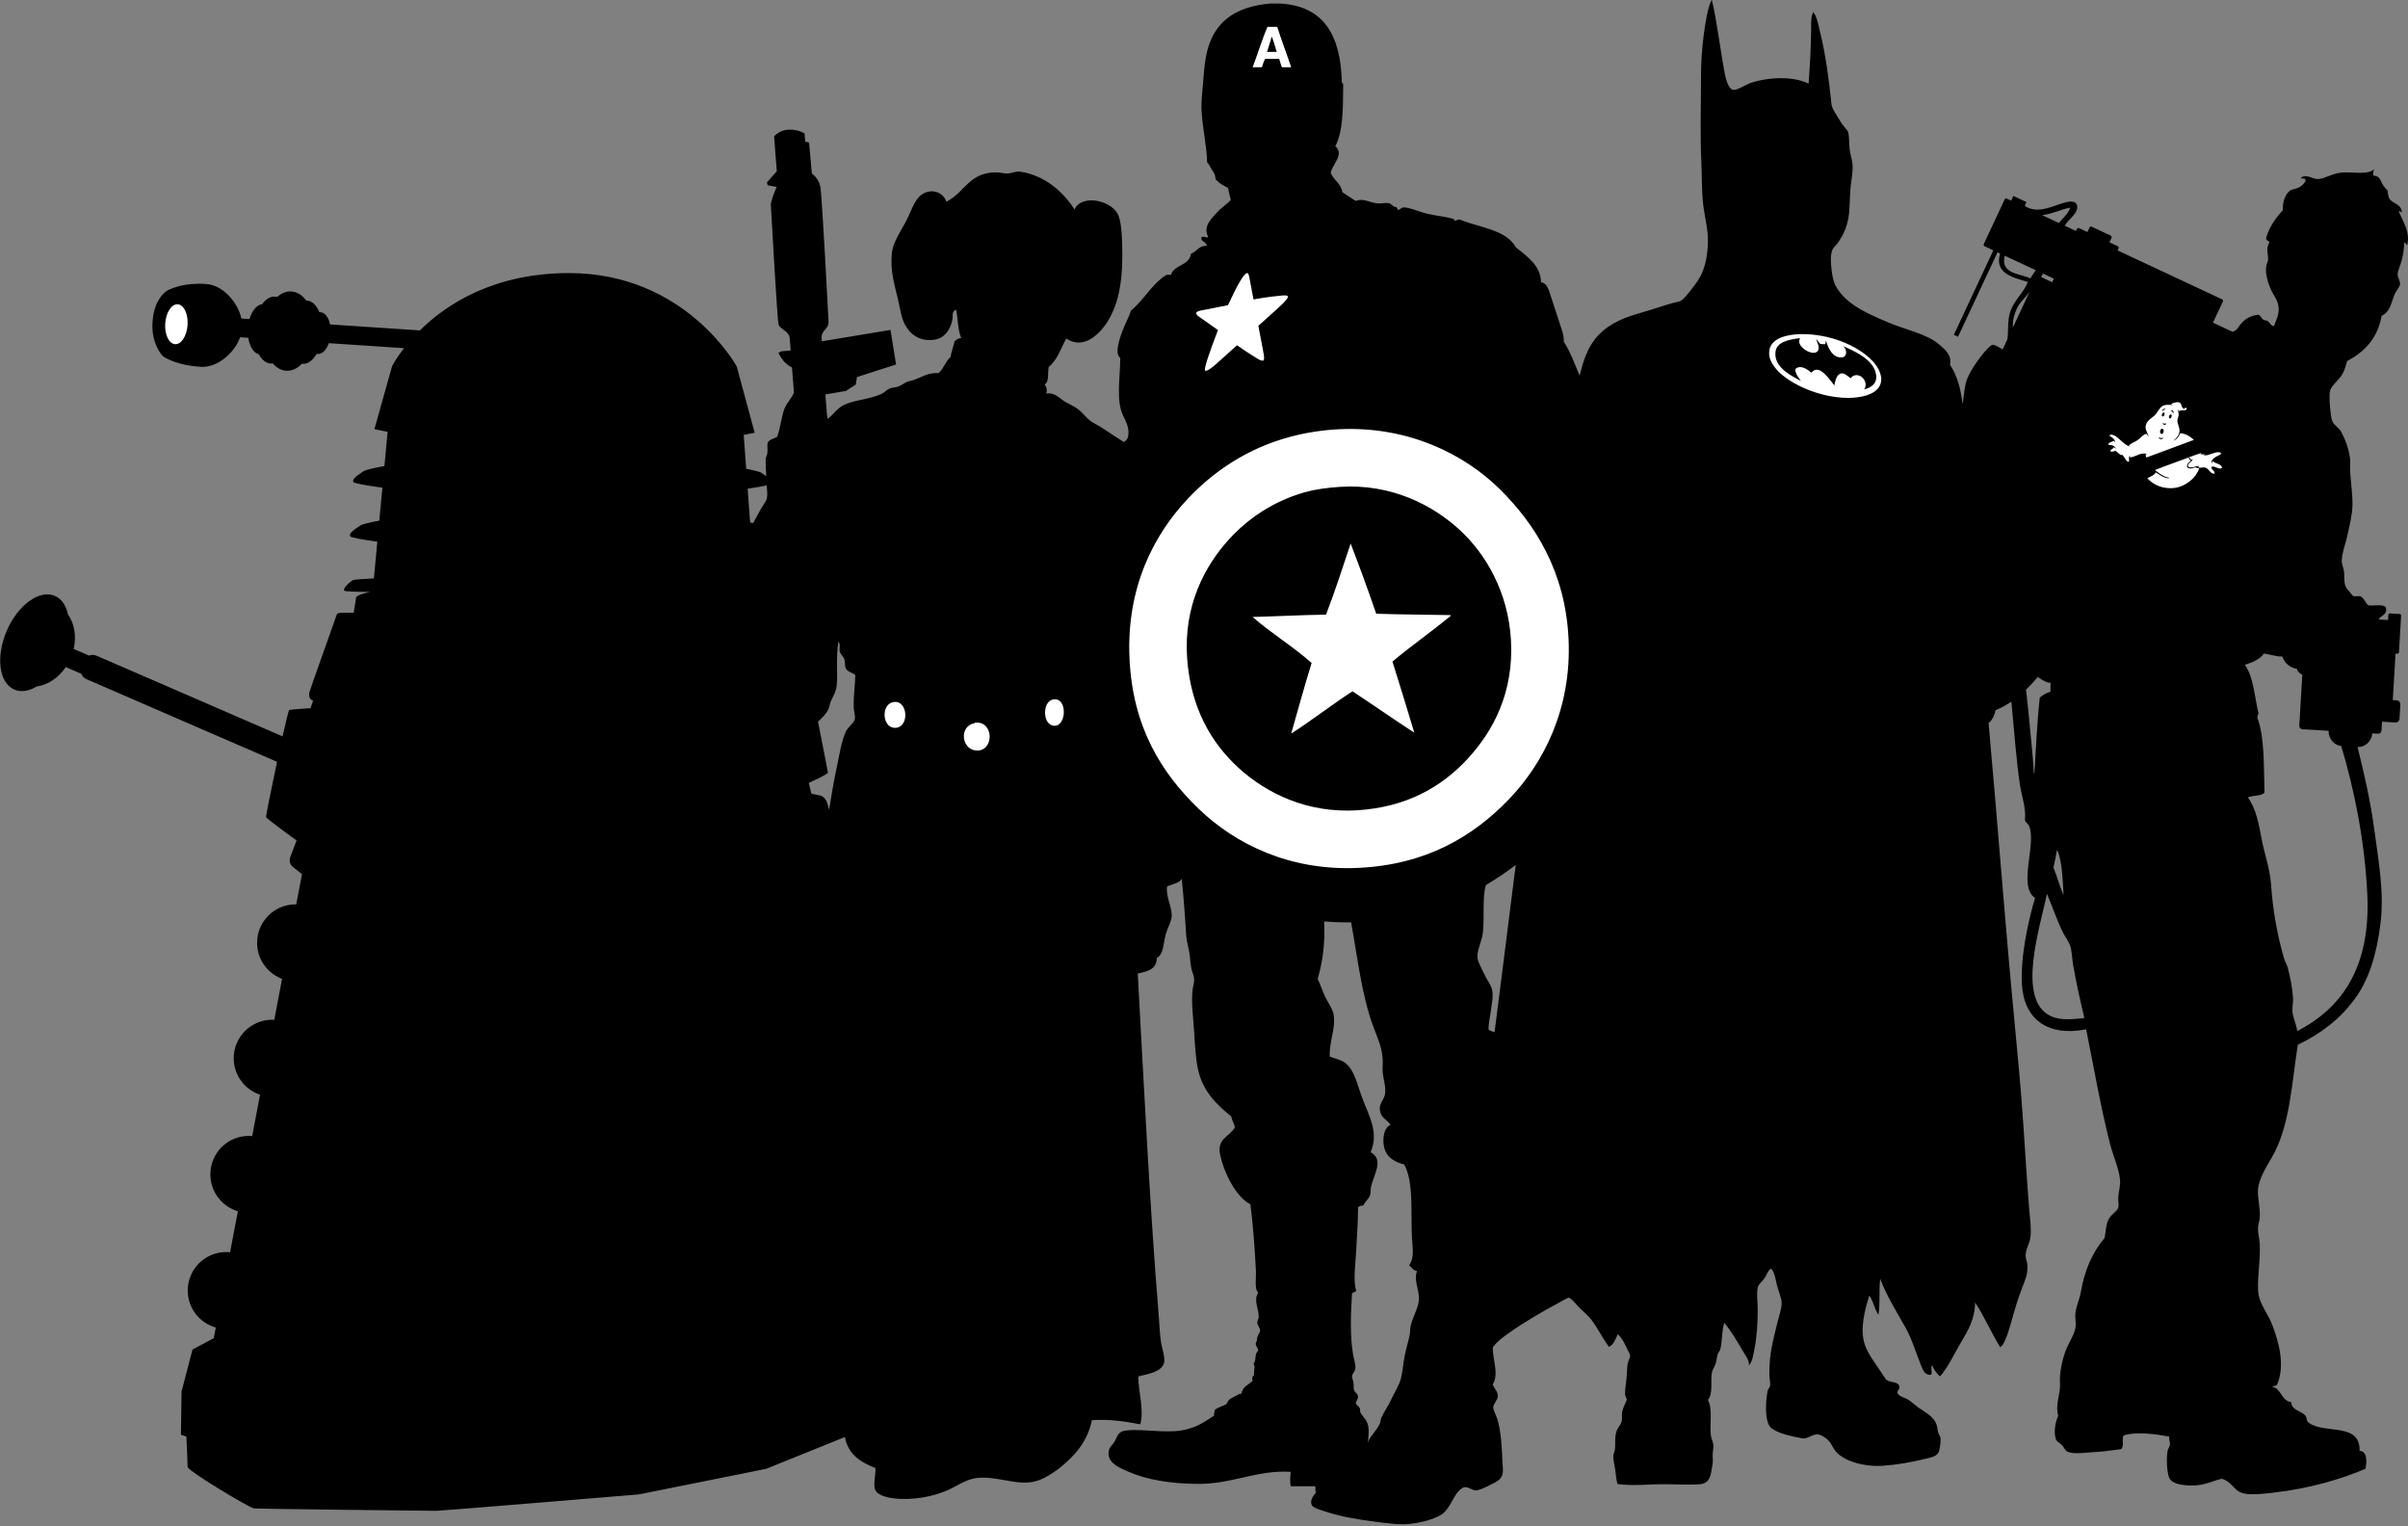 <?xml version="1.0" encoding="UTF-8" standalone="no"?>
<!DOCTYPE svg PUBLIC "-//W3C//DTD SVG 1.1//EN" "http://www.w3.org/Graphics/SVG/1.1/DTD/svg11.dtd">
<svg width="100%" height="100%" viewBox="0 0 2500 1584" version="1.1" xmlns="http://www.w3.org/2000/svg" xmlns:xlink="http://www.w3.org/1999/xlink" xml:space="preserve" xmlns:serif="http://www.serif.com/" style="fill-rule:evenodd;clip-rule:evenodd;stroke-linejoin:round;stroke-miterlimit:2;">
    <rect x="0" y="0" width="2500" height="1584" fill="#808080" stroke="none"/>
    <g id="LOW" transform="matrix(4.34,0,0,4.34,2430.65,808.806)">
        <path d="M0,-7.935C3.104,2.339 5.663,14.753 6.251,27.688C7.021,44.618 0.475,54.585 -10.529,60.254C-10.681,58.699 -11.523,57.16 -11.666,55.56C-11.763,54.488 -11.438,53.49 -11.524,52.29C-11.694,49.917 -12.161,47.354 -12.805,45.037C-13.003,44.318 -13.438,43.648 -13.657,42.904C-15.289,37.366 -16.379,31.2 -16.786,25.129C-17.036,21.394 -18.396,17.777 -19.061,14.179C-19.723,10.599 -20.384,7.02 -22.332,4.367C-21.19,3.802 -19.171,4.114 -18.351,3.229C-18.549,-3.114 -18.278,-9.926 -20.057,-14.689C-20.002,-15.06 -19.983,-15.47 -19.771,-15.685C-20.74,-19.693 -20.955,-24.456 -23.043,-27.346C-21.228,-27.948 -19.492,-28.63 -18.492,-30.047C-16.973,-29.861 -15.795,-29.332 -14.084,-29.336C-13.521,-27.718 -12.349,-26.71 -10.529,-26.35C-10.593,-25.954 -10.124,-25.416 -9.306,-24.979L-10.026,-12.789C-10.053,-12.348 -9.717,-11.97 -9.277,-11.944L-3.022,-11.574C-3.04,-9.698 -1.733,-8.122 0,-7.935M-69.402,56.699C-77.881,52.809 -71.943,35.177 -70.397,27.403C-69.257,30.015 -67.877,34.131 -66.415,36.931C-65.901,37.917 -65.142,38.91 -64.852,39.776C-64.399,41.121 -64.384,42.883 -64.141,44.326C-63.411,48.646 -62.47,52.751 -61.438,57.126C-64.335,57.437 -67.173,57.72 -69.402,56.699M-73.384,-1.606C-73.343,-1.352 -73.518,-1.314 -73.526,-1.464C-73.749,-5.814 -74.377,-11.164 -74.806,-15.969C-74.888,-16.896 -75.187,-19.289 -75.396,-21.412C-74.441,-22.325 -73.503,-23.336 -72.59,-24.434C-71.482,-23.669 -70.319,-22.98 -69.545,-23.08L-69.545,-20.946C-70.521,-20.596 -71.408,-20.155 -72.104,-19.524C-72.748,-13.769 -73.001,-7.623 -73.384,-1.606M-78.542,-108.024C-78.624,-109.369 -78.388,-110.378 -78.085,-111.3C-77.754,-112.306 -77.353,-113.213 -76.582,-114.139C-75.991,-114.847 -75.263,-115.588 -74.544,-116.571L-78.542,-108.024ZM-80.494,-125.183C-80.432,-125.161 -80.368,-125.143 -80.306,-125.122L-73.082,-121.744C-73.552,-121.028 -74.113,-120.19 -74.379,-119.779C-76.922,-121.002 -81.567,-120.808 -80.494,-125.183M-71.364,-120.94L-68.741,-119.713L-69.14,-118.86L-71.771,-120.09C-71.614,-120.382 -71.455,-120.692 -71.364,-120.94M-66.415,27.688C-67.374,25.66 -67.944,23.244 -68.833,21.147C-68.529,19.744 -68.243,18.323 -67.979,16.882C-66.678,19.702 -66.682,23.831 -66.415,27.688M-64.852,-136.702C-65.147,-135.36 -66.562,-134.243 -67.541,-133.035L-71.561,-134.914C-69.212,-135.156 -67.149,-136.242 -64.852,-136.702M-205.3,36.454C-204.944,32.529 -205.47,28.46 -204.633,25.345C-202.12,23.845 -199.731,22.241 -197.471,20.524C-198.482,28.699 -199.513,36.854 -200.543,44.889C-201.207,50.076 -201.868,55.285 -202.531,60.514C-203.095,60.341 -203.627,60.17 -203.967,59.895C-203.991,58.197 -203.574,56.773 -203.411,55.341C-203.239,53.839 -202.808,52.145 -203.078,50.563C-203.294,49.298 -204.386,47.958 -204.967,46.675C-205.571,45.338 -206.587,43.677 -206.633,42.454C-206.695,40.754 -205.498,38.653 -205.3,36.454M-220.63,124.552C-220.758,126.459 -222.205,128.81 -222.63,130.884C-222.768,131.558 -222.708,132.314 -222.853,132.996C-223.205,134.672 -223.746,136.369 -224.075,138.105C-224.419,139.934 -224.536,141.841 -224.963,143.438C-225.411,145.109 -226.496,146.661 -227.185,148.215C-227.927,149.887 -228.991,151.293 -229.629,152.77C-229.807,153.181 -229.783,153.703 -229.962,154.103C-230.68,155.708 -232.301,157.129 -232.851,158.657C-232.681,157.156 -232.446,155.35 -232.962,153.992C-233.35,152.973 -234.182,152.363 -234.63,151.438C-234.763,151.158 -234.641,150.799 -234.739,150.548C-234.978,149.935 -235.569,149.771 -235.739,149.214C-235.623,148.725 -235.151,148.168 -235.183,147.66C-235.228,146.972 -235.982,146.698 -236.183,145.994C-236.286,145.638 -236.177,144.84 -236.295,144.216C-236.412,143.597 -236.669,143.231 -236.628,142.773C-236.578,142.217 -235.958,141.684 -235.85,141.105C-235.669,140.127 -236.186,138.788 -236.405,137.439C-237.128,133.024 -236.938,127.863 -236.628,122.996C-236.42,122.649 -235.768,122.747 -235.628,122.331C-236.413,119.85 -235.795,116.155 -235.628,112.665C-235.461,109.154 -235.197,106.061 -235.183,102.445C-235.006,101.993 -234.288,102.083 -233.851,101.888C-233.688,101.18 -232.597,100.443 -232.295,99.444C-232.139,98.926 -232.232,98.176 -232.073,97.445C-231.468,94.666 -228.862,90.949 -232.185,89.224C-230.193,84.601 -232.442,80.798 -234.072,76.559C-235.336,73.275 -236.019,69.298 -238.517,67.672C-239.498,67.033 -241.059,66.729 -241.96,66.338C-242.126,62.623 -240.39,59.437 -241.072,56.119C-241.346,54.788 -242.455,53.32 -243.071,52.008C-243.773,50.516 -244.169,49.117 -244.848,47.785C-243.7,43.823 -243.021,39.392 -243.294,34.011C-241.241,34.181 -239.121,34.282 -236.851,34.232C-235.326,42.538 -234.285,51.86 -231.518,59.229C-230.524,61.873 -229.46,64.101 -229.296,67.005C-229.229,68.187 -229.36,69.038 -229.296,70.005C-229.183,71.683 -228.454,73.553 -228.741,75.337C-228.979,76.829 -230.593,77.796 -229.74,80.003C-229.277,81.2 -228.147,81.561 -227.407,82.669C-229.437,83.425 -229.631,87.827 -228.185,89.78C-227.217,91.086 -225.558,91.841 -224.186,92.113C-221.808,96.246 -222.621,103.628 -222.297,109.554C-222.161,112.043 -221.636,114.477 -222.964,116.219C-222.392,116.76 -221.997,117.475 -221.075,117.665C-221.973,119.888 -220.467,122.114 -220.63,124.552M-376.648,-70.256C-376.546,-69.115 -376.423,-67.989 -376.621,-67.109C-376.763,-66.472 -377.623,-65.367 -378.097,-64.525C-378.73,-63.401 -379.319,-62.32 -379.888,-61.263C-380.123,-61.309 -380.361,-61.356 -380.616,-61.405L-381.207,-69.484C-379.218,-69.772 -377.642,-70.038 -376.648,-70.256M-361.853,-16.775C-361.597,-17.326 -361.609,-17.907 -361.36,-18.498C-360.777,-19.887 -360.027,-20.901 -359.882,-22.56C-359.623,-25.554 -360.105,-28.852 -359.513,-32.896C-358.895,-32.287 -359.398,-31.244 -359.145,-30.435C-358.951,-29.817 -358.236,-29.293 -358.037,-28.589C-357.85,-27.927 -357.992,-27.1 -357.791,-26.621C-357.361,-25.593 -356.119,-25.558 -355.453,-24.898C-355.468,-22.833 -355.946,-19.76 -355.822,-17.021C-355.785,-16.208 -355.404,-15.039 -355.576,-14.314C-355.782,-13.443 -357.193,-12.465 -357.667,-11.483C-358.735,-9.283 -359.232,-5.936 -359.882,-2.869C-360.589,0.455 -361.189,3.86 -361.722,7.309C-361.902,6.651 -362.039,6.157 -362.106,5.91C-362.557,4.253 -363.712,3.952 -363.712,3.952L-365.971,3.449L-366.574,0.89C-366.574,0.89 -362.005,-1.169 -362.005,-1.57C-362.005,-1.731 -363.073,-7.174 -364.376,-13.753C-363.228,-14.771 -362.282,-15.849 -361.853,-16.775M13.789,-135.706C13.9,-136.207 14.456,-135.275 14.499,-135.706C14.305,-137.63 12.343,-137.633 11.513,-138.834C11.299,-139.145 11.003,-140.847 11.177,-140.63C10.953,-141.004 10.384,-141.492 10.091,-141.963C9.275,-143.276 9.323,-144.274 7.673,-144.38C7.63,-145.04 7.675,-145.611 7.958,-145.945C6.146,-144.409 3.144,-145.307 0.137,-145.092C-2.02,-144.937 -4.081,-143.55 -5.552,-143.527C-6.884,-143.507 -8.435,-144.91 -9.676,-143.811C-9.415,-143.456 -8.333,-143.922 -8.538,-143.101C-8.731,-142.566 -9.398,-141.911 -10.103,-141.537C-10.897,-141.113 -11.9,-141.169 -12.52,-140.541C-13.551,-139.494 -14.039,-137.876 -13.941,-136.132C-15.59,-134.273 -17.107,-132.283 -17.924,-129.591C-18.155,-128.695 -17.228,-128.96 -17.212,-128.311C-18.093,-126.865 -17.408,-125.519 -17.497,-124.187C-17.53,-123.69 -17.841,-123.3 -17.924,-122.765C-18.222,-120.831 -17.542,-118.899 -16.929,-117.361C-16.497,-116.282 -15.757,-115.342 -15.363,-114.375C-14.396,-111.991 -15.33,-110.376 -16.075,-108.402C-16.729,-108.217 -17.128,-109.405 -17.781,-109.682C-18.934,-109.668 -19.087,-110.652 -19.771,-111.104C-22.304,-110.791 -23.569,-109.662 -24.892,-107.691C-25.132,-107.424 -25.497,-107.189 -25.95,-106.983L-30.672,-109.191L-28.646,-113.522L-28.307,-114.246C-28.213,-114.446 -28.301,-114.684 -28.5,-114.777L-53.493,-126.465L-53.269,-126.945C-53.175,-127.145 -53.262,-127.383 -53.462,-127.476L-55.446,-128.405L-54.944,-129.479C-54.851,-129.679 -54.937,-129.917 -55.137,-130.011L-59.676,-132.133C-59.876,-132.227 -60.113,-132.141 -60.207,-131.941L-60.709,-130.866L-62.694,-131.794C-62.895,-131.888 -63.132,-131.801 -63.225,-131.602L-63.45,-131.122L-66.147,-132.383C-65.301,-133.843 -62.955,-135.328 -63.146,-136.986C-63.361,-138.872 -65.925,-138.018 -67.269,-137.555C-70.137,-136.564 -72.868,-135.456 -75.517,-136.986C-75.559,-137.083 -75.61,-137.171 -75.661,-137.258L-75.298,-138.035L-78.428,-139.498L-78.954,-138.373L-79.979,-138.852C-80.178,-138.945 -80.416,-138.859 -80.51,-138.659L-80.848,-137.935L-85.159,-128.715L-85.498,-127.991C-85.592,-127.791 -85.506,-127.554 -85.306,-127.46L-83.214,-126.482L-92.66,-106.285L-91.664,-105.819L-82.219,-126.017L-81.616,-125.735L-81.631,-125.609C-82.974,-120.863 -78.271,-119.932 -74.947,-118.925C-76.037,-116.193 -78.221,-114.675 -79.214,-111.673C-79.857,-109.727 -79.581,-107.257 -79.845,-105.239L-80.992,-102.786C-81.776,-103.29 -82.8,-103.879 -83.335,-103.895C-84.274,-103.923 -88.216,-98.832 -89.404,-95.921C-90.091,-94.24 -90.228,-92.126 -90.546,-89.659C-91.005,-93.198 -91.772,-96.435 -93.578,-99.123C-93.117,-101.353 -94.645,-102.668 -96.188,-103.993C-99.067,-106.462 -104.154,-107.503 -107.842,-109.037C-113.143,-111.242 -118.622,-113.559 -120.973,-118.081C-121.481,-119.059 -121.798,-120.606 -121.929,-121.994C-122.059,-123.362 -122.253,-125.127 -121.756,-126.516C-121.516,-127.184 -120.755,-127.785 -120.364,-128.342C-119.087,-130.155 -118.077,-132.319 -117.755,-135.125C-117.548,-136.936 -117.582,-139.056 -117.406,-141.125C-117.241,-143.072 -116.799,-145.074 -116.885,-146.865C-116.938,-147.964 -117.402,-149.268 -117.581,-150.604C-117.757,-151.921 -117.628,-153.456 -117.929,-154.692C-118.04,-155.152 -118.593,-155.688 -119.06,-156.257C-119.504,-156.8 -119.816,-157.321 -120.103,-157.823C-120.657,-158.795 -121.819,-160.346 -121.929,-161.388C-122.521,-167.082 -123.323,-173.35 -124.624,-178.519C-125.064,-180.265 -125.291,-182.098 -126.276,-183.477C-126.903,-182.356 -126.79,-180.806 -126.799,-179.389C-126.821,-175.028 -127.12,-170.393 -127.407,-166.345C-131.18,-168.274 -137.45,-167.895 -141.496,-166.432C-142.496,-166.069 -144.511,-164.74 -145.408,-164.867C-146.716,-165.051 -147.297,-167.827 -147.582,-169.389C-148.601,-174.949 -149.316,-181.096 -150.54,-186.347L-150.626,-186.347C-151.565,-184.612 -152.214,-180.293 -152.539,-177.65C-152.953,-174.282 -153.147,-171.271 -153.147,-167.911C-153.147,-160.939 -153.382,-154.196 -153.062,-147.474C-152.906,-144.206 -153.001,-140.694 -152.627,-137.473C-152.256,-134.272 -151.394,-131.516 -151.495,-128.255C-151.59,-125.254 -152.152,-122.192 -153.496,-119.906C-154.071,-118.927 -154.84,-117.888 -155.671,-116.863C-156.251,-116.146 -157.501,-114.43 -158.366,-114.254C-160.517,-113.817 -162.684,-113.035 -164.889,-112.341C-167.081,-111.65 -169.237,-111.121 -171.236,-110.341C-175.299,-108.755 -178.343,-106.361 -180.194,-102.514C-181.046,-100.742 -181.657,-98.68 -182.169,-96.513C-183.427,-99.476 -184.619,-102.667 -185.969,-104.634C-185.938,-106.364 -186.433,-107.376 -186.97,-109.078C-187.649,-111.237 -188.287,-113.128 -188.969,-115.188C-189.556,-116.959 -189.873,-118.606 -191.413,-118.854C-191.483,-122.962 -194.949,-125.155 -197.412,-127.186C-199.803,-131.498 -206.113,-131.89 -210.854,-133.852C-211.361,-133.877 -211.63,-133.665 -211.966,-133.518C-212.295,-134.143 -212.703,-134.09 -213.076,-134.185C-214.636,-134.582 -216.723,-134.779 -218.854,-135.295C-220.638,-135.73 -223.142,-136.872 -224.407,-136.74C-224.912,-136.688 -225.224,-136.101 -225.63,-136.185C-225.876,-136.236 -225.653,-136.495 -225.963,-136.74C-226.154,-136.892 -226.585,-136.93 -226.63,-136.962C-227.041,-137.259 -227.262,-137.621 -227.74,-137.741C-228.562,-137.946 -229.656,-137.611 -230.74,-137.741C-232.542,-137.956 -233.941,-139.024 -235.739,-138.296C-236.805,-139.007 -237.913,-139.677 -238.96,-140.406C-239.269,-142.581 -241.091,-143.239 -241.739,-145.073C-241.162,-147.297 -238.437,-149.434 -240.628,-151.405C-238.709,-155.003 -238.794,-160.606 -238.739,-166.069C-238.669,-166.51 -239.16,-166.387 -239.072,-166.847C-239.358,-177.781 -243.289,-185.069 -254.071,-185.511L-256.181,-185.511C-265.005,-184.758 -270.225,-180.742 -271.624,-172.513C-271.943,-170.625 -272.12,-168.425 -272.289,-166.291C-272.464,-164.106 -272.751,-161.792 -272.623,-159.737C-272.359,-155.59 -271.366,-151.306 -271.29,-147.517C-270.897,-147.167 -270.668,-146.673 -270.399,-146.184C-269.93,-145.328 -269.315,-144.869 -269.29,-143.517C-268.517,-142.586 -267.411,-141.989 -266.29,-141.406C-266.079,-140.431 -265.893,-139.432 -265.623,-138.518C-266.421,-137.633 -267.831,-136.755 -268.957,-135.518C-270.353,-133.983 -272.285,-132.22 -271.067,-129.741C-271.175,-129.285 -272.195,-130.015 -272.623,-129.63C-272.998,-128.543 -271.375,-128.615 -271.4,-127.519C-273.082,-127.738 -273.88,-126.16 -275.177,-125.631C-275.572,-122.767 -279.162,-123.098 -279.955,-120.632C-280.363,-120.596 -280.937,-120.727 -281.176,-120.52C-284.587,-118.339 -286.419,-114.58 -289.508,-112.078C-289.841,-110.863 -290.804,-109.164 -291.508,-107.301C-292.064,-105.831 -293.591,-101.738 -292.064,-100.746C-292.155,-95.436 -293.076,-90.568 -291.397,-86.97C-290.899,-85.9 -289.626,-83.827 -290.287,-81.638C-290.416,-81.208 -290.837,-80.963 -291.179,-80.617C-292.072,-81.226 -293.048,-81.788 -293.919,-82.37C-294.778,-82.942 -295.642,-83.544 -296.504,-84.092C-297.385,-84.653 -298.404,-85.085 -299.21,-85.693C-300.244,-86.468 -301.003,-87.583 -302.042,-88.4C-303.136,-89.261 -304.414,-89.718 -305.611,-90.492C-306.712,-91.204 -307.875,-92.602 -309.796,-92.215C-309.441,-92.974 -309.801,-93.987 -310.165,-94.43C-309.005,-94.994 -309.496,-97.207 -309.18,-98.614C-307.12,-100.204 -306.308,-103.044 -304.996,-105.383C-301.025,-102.787 -297.462,-106.05 -295.519,-108.829C-292.666,-112.912 -291.545,-118.588 -291.582,-125.32C-291.599,-128.701 -291.671,-132.493 -292.443,-134.672C-293.743,-138.346 -301.208,-140.143 -303.027,-136.272C-305.683,-140.436 -310.019,-144.314 -315.703,-145.256C-317.097,-145.488 -317.795,-144.977 -318.902,-144.887C-319.863,-144.81 -320.804,-145.13 -321.732,-145.133C-328.299,-145.155 -329.224,-140.322 -333.67,-138.119C-334.517,-140.593 -337.501,-141.384 -339.7,-139.719C-341.432,-138.408 -342.158,-135.565 -343.515,-133.073C-344.639,-131.01 -346.484,-128.291 -346.714,-125.812C-347.131,-121.344 -346.044,-118.232 -345.238,-114.736C-344.71,-112.451 -344.444,-110.356 -343.638,-108.829C-342.505,-106.682 -340.288,-104.495 -336.377,-105.137C-333.912,-105.541 -332.583,-107.842 -332.193,-110.059C-332.078,-110.715 -332.45,-111.941 -331.332,-112.275C-330.871,-110.069 -330.944,-107.329 -330.101,-105.506C-330.88,-105.506 -331.232,-105.078 -331.701,-104.768C-331.99,-103.457 -332.449,-102.316 -332.685,-100.953C-333.888,-99.94 -334.318,-98.154 -335.516,-97.138C-338.117,-97.251 -339.531,-96.177 -341.3,-95.538C-341.873,-95.331 -342.508,-95.254 -343.023,-95.045C-343.738,-94.755 -344.4,-94.204 -345.115,-93.938C-345.81,-93.679 -346.57,-93.705 -347.208,-93.446C-347.924,-93.154 -348.552,-92.427 -349.3,-92.092C-352.246,-90.768 -355.828,-90.742 -358.406,-89.385C-359.863,-88.618 -360.868,-86.98 -362.099,-86.185C-362.105,-86.467 -362.153,-86.795 -362.227,-87.152L-362.615,-92.027L-357.687,-92.862L-355.341,-94.38L-355.064,-96.175L-345.704,-99.188L-347.032,-107.449L-363.469,-104.731L-363.472,-104.954C-363.853,-107.618 -361.76,-107.333 -361.855,-109.522C-361.951,-111.71 -363.378,-138.448 -363.757,-141.302C-363.998,-143.098 -364.915,-144.14 -365.846,-144.856L-366.517,-152.245C-366.517,-152.245 -366.88,-152.356 -367.433,-152.495L-367.589,-154.436C-367.589,-154.436 -368.865,-155.357 -371.19,-155.357C-373.515,-155.357 -374.884,-153.755 -374.884,-153.755L-374.236,-145.393L-376.603,-142.729L-376.414,-142.063L-374.263,-141.651C-375.001,-139.971 -375.697,-138.122 -375.652,-137.21C-375.557,-135.308 -374.13,-110.188 -373.843,-108.855C-373.559,-107.524 -371.226,-107.334 -371.131,-105.336C-371.13,-105.324 -371.127,-105.311 -371.126,-105.3L-370.913,-102.536L-373.232,-102.324L-373.835,-101.971C-373.835,-101.971 -372.755,-99.387 -370.6,-98.5L-370.134,-92.492C-370.617,-91.111 -371.878,-90.019 -372.435,-88.523C-373.206,-86.455 -373.322,-84.054 -374.159,-81.877C-374.814,-81.472 -376.024,-81.296 -376.375,-80.523C-376.625,-79.969 -376.354,-78.958 -376.498,-77.939C-376.559,-77.494 -376.837,-77.059 -376.867,-76.708C-376.966,-75.478 -376.793,-73.966 -376.752,-72.478C-377.125,-72.744 -377.535,-73.014 -377.933,-73.284C-378.243,-73.495 -379.505,-73.839 -381.555,-74.247L-382.148,-82.351C-380.472,-82.66 -379.521,-82.853 -379.521,-82.853L-383.819,-98.715C-383.819,-98.715 -395.976,-121.047 -423.919,-121.047C-441.919,-121.047 -453.257,-113.612 -459.623,-107.336L-481.094,-108.766C-481.443,-110.43 -482.309,-111.616 -483.396,-111.689C-483.481,-111.695 -483.565,-111.691 -483.649,-111.683C-484.316,-113.321 -485.381,-114.403 -486.647,-114.487C-486.701,-114.491 -486.754,-114.483 -486.808,-114.483C-487.745,-115.76 -488.965,-116.562 -490.343,-116.654C-491.563,-116.735 -492.736,-116.245 -493.752,-115.339C-493.918,-115.386 -494.089,-115.419 -494.264,-115.431C-495.397,-115.507 -496.481,-114.808 -497.352,-113.608C-498.63,-113.467 -499.785,-112.053 -500.376,-110.048L-502.332,-110.179C-502.932,-113.391 -506.271,-118.143 -510.787,-118.444C-515.92,-118.786 -518.742,-117.433 -519.684,-117.059C-520.626,-116.685 -523.22,-114.508 -523.547,-109.58C-523.553,-109.511 -523.57,-109.234 -523.575,-109.164C-523.875,-104.665 -521.64,-101.43 -520.756,-100.934C-519.872,-100.437 -517.238,-98.969 -512.105,-98.626C-507.59,-98.326 -503.651,-102.594 -502.63,-105.698L-500.675,-105.568C-500.355,-103.502 -499.397,-101.948 -498.148,-101.64C-497.444,-100.334 -496.464,-99.498 -495.329,-99.423C-495.154,-99.411 -494.981,-99.422 -494.81,-99.446C-493.924,-98.413 -492.826,-97.772 -491.605,-97.691C-490.228,-97.599 -488.911,-98.233 -487.813,-99.374C-487.76,-99.367 -487.708,-99.352 -487.655,-99.349C-486.389,-99.265 -485.189,-100.197 -484.312,-101.731C-484.229,-101.712 -484.147,-101.697 -484.062,-101.692C-482.974,-101.62 -481.959,-102.68 -481.392,-104.284L-463.407,-103.088C-465.378,-100.551 -466.266,-98.787 -466.266,-98.787L-470.494,-83.715C-470.494,-83.715 -469.338,-83.47 -467.333,-83.081L-468.1,-74.898C-470.927,-74.383 -472.666,-73.937 -473.039,-73.685C-474.418,-72.75 -475.953,-71.814 -475.493,-71.035C-475.342,-70.78 -472.638,-70.278 -468.584,-69.719L-469.324,-61.836C-471.882,-61.356 -473.454,-60.945 -473.805,-60.707C-475.185,-59.771 -476.718,-58.835 -476.259,-58.056C-476.115,-57.81 -473.601,-57.337 -469.794,-56.802L-470.617,-48.02C-473.345,-47.873 -475.082,-47.75 -475.591,-47.649C-476.972,-46.713 -478.057,-45.494 -477.714,-45.102C-477.531,-44.895 -475.14,-44.812 -471.513,-44.788C-474.853,-44.08 -474.857,-43.474 -474.857,-43.474L-475.448,-39.817C-476.712,-39.823 -477.455,-39.826 -477.575,-39.826C-479.131,-39.826 -479.433,-39.675 -479.533,-39.274C-479.634,-38.873 -485.357,-23.008 -485.959,-21.049C-486.562,-19.092 -485.156,-18.79 -485.156,-18.79L-485.774,-16.984C-485.774,-16.984 -490.431,-16.693 -490.868,-16.548C-491.009,-16.5 -491.657,-13.832 -492.461,-10.235L-536.965,-29.538C-537.546,-29.79 -538.173,-29.775 -538.715,-29.549L-542.431,-31.161C-541.729,-34.233 -542.258,-37.259 -543.79,-39.384C-544.239,-41.51 -545.3,-43.134 -546.922,-43.837C-550.595,-45.43 -555.747,-41.707 -558.429,-35.522C-561.112,-29.336 -560.311,-23.031 -556.638,-21.438C-555.016,-20.734 -553.105,-21.069 -551.247,-22.194C-548.648,-22.527 -546.078,-24.208 -544.313,-26.821L-540.598,-25.209C-540.393,-24.659 -539.974,-24.19 -539.394,-23.938L-493.786,-4.156C-495.156,2.274 -496.472,8.846 -496.398,9.067C-496.253,9.504 -489.122,14.646 -489.122,14.646C-489.122,14.646 -489.682,16.207 -490.577,18.527C-491.212,20.174 -489.969,21.003 -489.969,21.003L-487.819,22.716L-489.193,29.939C-489.246,29.938 -489.3,29.935 -489.354,29.935C-494.434,29.935 -498.553,34.054 -498.553,39.134C-498.553,43.08 -496.069,46.443 -492.58,47.752L-494.443,57.549C-494.61,57.54 -494.777,57.535 -494.946,57.535C-500.026,57.535 -504.145,61.654 -504.145,66.734C-504.145,70.799 -501.507,74.247 -497.851,75.463L-499.73,85.351C-499.997,85.329 -500.266,85.314 -500.537,85.314C-505.619,85.314 -509.737,89.432 -509.737,94.513C-509.737,98.687 -506.958,102.209 -503.151,103.336L-505.016,113.14C-505.323,113.11 -505.634,113.093 -505.949,113.093C-511.03,113.093 -515.149,117.213 -515.149,122.294C-515.149,126.511 -512.311,130.063 -508.44,131.149L-508.927,133.705L-514.009,136.416L-516.629,146.459L-516.774,156.792L-515.464,157.228C-515.464,157.228 -515.174,163.63 -515.174,164.504C-515.174,165.378 -500.474,174.256 -499.31,174.401C-498.145,174.547 -456.812,174.984 -455.648,174.984C-454.483,174.984 -407.183,171.054 -407.183,171.054L-376.765,164.942C-376.765,164.942 -367.244,161.095 -357.942,157.336C-357.197,161.491 -354.178,163.373 -350.654,164.749C-350.462,166.047 -351.277,168.622 -350.654,170.04C-350.048,171.416 -347.203,172.033 -344.746,172.132C-339.812,172.33 -335.13,171.103 -331.825,169.302C-330.039,168.331 -328.177,167.235 -325.917,167.086C-320.744,166.747 -316.115,169.313 -311.642,167.701C-309.968,167.098 -308.101,165.947 -306.596,164.749C-302.901,161.807 -299.937,158.447 -298.842,153.302C-294.375,153.018 -290.822,153.648 -287.274,154.288C-286.335,150.696 -287.728,146.644 -287.766,142.842C-285.306,142.224 -282.248,141.787 -281.613,139.642C-281.236,138.369 -282.12,136.128 -282.351,134.473C-282.631,132.472 -282.701,130.442 -282.843,128.689C-285.059,101.577 -286.39,73.396 -287.89,46.482C-285.642,45.981 -283.344,45.528 -283.335,42.789C-281.599,41.745 -281.835,39.319 -281.121,36.881C-280.708,35.475 -279.818,33.961 -279.767,32.821C-279.661,30.471 -281.195,28.25 -280.875,25.683C-279.623,25.026 -277.919,24.928 -277.358,23.815C-277.339,24.108 -277.318,24.4 -277.289,24.679C-276.839,28.896 -276.564,33.221 -276.289,37.344C-276.165,39.177 -275.544,40.849 -275.4,42.564C-275.32,43.505 -275.238,44.389 -275.066,45.231C-274.89,46.093 -274.481,46.889 -274.4,47.675C-274.311,48.515 -274.628,49.336 -274.734,50.12C-275.158,53.257 -274.597,57.148 -274.4,60.339C-274.201,63.519 -274.067,66.548 -273.51,69.228C-272.407,74.548 -269.103,77.766 -265.512,80.669C-265.331,81.636 -264.885,82.339 -264.623,83.225C-265.963,85.607 -268.984,85.889 -268.178,89.78C-267.256,94.239 -264.311,99.992 -260.957,101.667C-260.293,106.382 -259.922,112.062 -259.625,117.442C-259.523,119.266 -260.025,121.972 -259.068,122.774C-260.289,124.692 -258.844,126.824 -258.958,128.663C-258.989,129.168 -259.324,129.509 -259.291,129.997C-259.243,130.685 -258.609,131.223 -258.625,131.884C-258.636,132.402 -259.121,132.846 -259.291,133.44C-259.479,134.098 -259.232,134.144 -259.512,134.551C-260.043,135.318 -259.104,135.863 -259.068,136.662C-260.054,137.537 -259.416,138.855 -260.179,139.773C-259.72,140.522 -260.173,141.504 -260.069,142.548C-260.619,142.986 -260.556,143.456 -260.402,143.882C-261.353,144.855 -262.871,145.266 -263.069,146.993C-263.64,146.913 -264.026,147.304 -264.511,147.547C-265.597,148.093 -266.167,148.216 -266.624,149.437C-267.524,149.907 -268.568,150.233 -269.401,150.771C-269.545,151.18 -269.652,151.629 -269.622,152.214C-272.1,153.839 -274.044,155.223 -277.511,155.77C-281.648,156.421 -286.91,155.335 -290.62,155.77C-290.912,155.804 -291.365,155.887 -291.619,155.992C-292.783,156.47 -292.882,157.545 -293.508,158.546C-294.001,159.335 -294.517,159.629 -294.73,160.325C-295.664,163.39 -292.135,164.763 -290.064,165.656C-285.515,167.62 -280.105,168.45 -273.843,168.545C-265.306,168.676 -259.612,165.181 -251.292,165.656C-251.405,166.65 -251.516,168.129 -251.292,169.101L-245.404,169.101C-245.43,169.681 -245.403,170.21 -245.294,170.657C-245.866,171.356 -246.732,172.442 -246.293,173.544C-245.997,174.292 -244.324,174.716 -243.182,175.1C-239.481,176.342 -235.263,177.057 -231.406,177.544C-228.613,177.895 -225.455,178.412 -222.742,178.1C-220.053,177.79 -217.269,177.083 -215.41,175.989C-213.622,174.938 -212.822,172.628 -211.631,170.878C-211.395,170.528 -210.431,169.365 -209.632,169.324C-208.671,169.273 -207.82,170.105 -207.077,170.101C-206.048,170.093 -204.431,169.224 -203.522,168.767C-202.4,168.204 -201.198,167.734 -200.745,166.545C-200.355,165.527 -200.593,164.507 -200.633,163.546C-200.784,159.972 -200.938,156.068 -201.855,153.104C-202.176,152.071 -202.885,150.836 -202.855,150.214C-202.816,149.375 -201.74,148.427 -201.744,147.547C-201.75,146.383 -202.607,145.774 -202.967,144.771C-201.397,142.106 -203.074,138.722 -202.936,135.87C-202.758,135.62 -202.571,135.379 -202.37,135.156C-201.54,134.24 -200.383,133.363 -199.24,132.547C-195.496,129.883 -191.152,127.367 -186.718,124.981C-186.151,124.676 -185.08,124.042 -184.804,124.025C-184.231,123.989 -182.685,126.016 -182.107,126.546C-181.152,127.423 -180.149,128.301 -179.412,129.242C-177.728,131.387 -176.716,133.756 -175.15,135.763C-174.011,135.193 -173.56,133.933 -173.063,132.72C-171.996,133.728 -171.443,134.896 -170.716,136.461C-170.515,136.89 -170.124,137.486 -170.106,137.853C-170.077,138.447 -170.618,139.157 -170.716,139.94C-170.845,140.986 -170.845,142.217 -170.976,143.419C-171.111,144.656 -171.3,145.913 -171.323,146.809C-171.343,147.539 -171.072,147.796 -170.889,148.375C-171.302,149.465 -171.805,150.261 -172.02,151.418C-172.14,152.061 -171.955,152.765 -172.106,153.504C-172.275,154.341 -173.057,155.098 -173.322,155.853C-173.898,157.479 -173.537,158.857 -173.758,160.461C-173.817,160.882 -174.071,161.231 -174.106,161.68C-174.193,162.796 -173.828,163.99 -173.671,165.156C-173.524,166.25 -173.438,167.384 -173.149,168.548C-170.083,169.045 -166.386,168.707 -163.323,168.636C-160.149,168.565 -156.69,168.837 -153.584,168.636C-150.882,168.461 -150.809,166.463 -150.365,163.679C-150.253,162.975 -150.371,162.294 -150.365,161.593C-150.358,160.727 -150.126,160.086 -150.192,159.245C-150.251,158.477 -150.709,157.717 -150.8,156.895C-151.122,154.032 -150.294,150.732 -151.495,148.461C-150.174,146.903 -150.945,144.125 -150.54,141.939C-150.419,141.292 -149.935,140.586 -149.67,139.851C-149.397,139.095 -149.382,138.258 -149.147,137.503C-149.039,137.151 -148.641,136.757 -148.54,136.374C-148.007,134.359 -148.262,132.164 -147.582,130.025C-145.704,132.253 -144.351,134.744 -142.8,137.33C-142.296,138.169 -141.608,139.034 -141.669,140.201C-140.794,139.196 -140.662,137.708 -140.364,136.286C-139.795,133.552 -139.583,130.154 -139.583,126.72C-139.583,124.986 -139.894,123.065 -139.583,121.588C-139.417,120.802 -138.404,120.011 -137.93,119.33C-137.33,118.466 -137.195,117.457 -136.364,117.067C-135.433,118.069 -135.347,119.613 -134.973,121.067C-134.688,122.181 -133.872,124.075 -133.843,125.329C-133.814,126.503 -134.587,128.747 -134.887,130.025C-135.852,134.135 -136.876,137.414 -136.799,142.461C-136.786,143.29 -136.491,144.384 -136.626,145.07C-136.715,145.525 -137.145,145.867 -137.234,146.374C-137.695,148.966 -137.934,153.139 -136.626,154.896C-136.458,155.122 -136.053,155.414 -135.757,155.591C-133.936,156.691 -131.196,157.209 -128.799,157.677C-127.803,157.876 -126.248,156.484 -125.059,156.722C-124.167,156.902 -123.147,157.63 -122.538,158.288C-121.958,158.914 -121.517,160.08 -120.886,160.811C-118.818,163.202 -113.931,164.523 -109.493,164.202C-106.257,163.966 -103.021,163.388 -99.841,162.635C-98.549,162.331 -96.896,162.082 -96.361,161.07C-96.008,160.402 -95.765,158.512 -95.841,157.677C-95.894,157.075 -96.317,156.67 -96.448,156.112C-96.586,155.527 -96.609,154.924 -96.797,154.375C-97.486,152.353 -99.495,151.469 -101.146,150.288C-101.792,149.825 -102.602,149.043 -103.492,148.461C-104.316,147.923 -105.765,147.645 -106.102,146.897C-106.437,146.15 -105.371,146.108 -105.754,144.984C-106.311,144.044 -107.687,144.357 -108.624,143.764C-109.086,143.472 -109.644,142.463 -110.103,141.766C-111.428,139.75 -113.133,137.591 -113.929,135.329C-115.248,131.578 -113.92,126.789 -112.885,123.503C-111.911,124.789 -111.643,126.784 -110.71,128.113C-110.236,125.573 -110.637,122.155 -110.275,119.503C-108.763,123.548 -106.393,127.316 -104.276,131.069C-102.668,133.918 -101.752,137.148 -100.449,140.374C-100.054,141.348 -99.58,142.563 -98.188,142.461C-97.668,142.256 -98.267,140.869 -97.927,140.287C-97.711,140.094 -97.702,140.595 -97.579,140.808C-97.205,141.449 -96.608,142.409 -95.926,142.809C-93.846,140.354 -92.611,137.457 -90.97,134.721C-89.361,132.042 -87.622,129.191 -87.579,125.156C-85.364,128.507 -83.7,132.408 -81.578,135.852C-81.009,135.485 -80.77,134.947 -80.535,134.461C-79.387,132.082 -78.774,128.981 -77.752,125.763C-77.306,124.363 -76.823,122.911 -76.273,121.502C-75.612,119.811 -74.943,118.312 -75.056,116.285C-75.101,115.496 -75.496,114.682 -75.49,113.937C-75.477,112.296 -74.575,111.219 -74.359,109.675C-74.074,107.633 -74.429,105.319 -74.621,102.98C-75.16,96.411 -75.583,89.393 -76.013,82.978C-76.626,73.848 -77.46,65.225 -78.273,56.715C-80.517,33.244 -82.234,9.9 -84.35,-13.417C-83.941,-13.711 -83.488,-14.299 -83.14,-15.044C-82.895,-15.567 -82.742,-16.081 -82.685,-16.514C-81.438,-16.997 -80.168,-17.684 -78.899,-18.55C-78.281,-11.959 -77.603,-3.259 -76.797,1.664C-76.33,4.517 -75.372,6.86 -75.658,9.771C-75.475,10.472 -74.955,10.521 -74.663,11.191C-72.818,15.447 -77.404,25.677 -73.241,28.398C-74.724,33.367 -76.795,42.316 -76.37,49.161C-75.86,57.367 -70.251,61.643 -61.012,59.827C-59.301,68.377 -57.448,78.798 -55.323,87.129C-54.551,90.161 -53.19,93.028 -52.906,95.805C-52.773,97.095 -53.203,98.441 -53.333,99.928C-53.414,100.86 -53.131,101.805 -53.333,102.487C-53.617,103.451 -55.181,104.122 -55.75,105.476C-56.372,106.952 -56.259,108.081 -56.604,109.742C-59.597,113.267 -61.365,117.438 -62.292,122.681C-62.59,124.371 -63.379,126.007 -63.571,127.66C-63.718,128.908 -63.372,130.06 -63.571,131.213C-63.877,132.986 -65.266,134.88 -65.989,136.903C-66.84,139.282 -67.429,142.191 -67.269,144.582C-67.106,147.012 -68.463,149.491 -67.695,152.261C-68.456,153.914 -68.786,156.283 -68.265,157.806C-68.02,158.521 -67.527,158.534 -66.842,159.229C-66.263,159.817 -66.121,160.511 -65.563,160.793C-64.044,161.558 -61.267,161.055 -59.021,160.935C-56.718,160.813 -54.381,160.467 -52.621,160.224C-51.832,159.465 -52.573,157.748 -52.053,156.953C-48.913,155.966 -44.09,156.681 -41.103,157.238C-41.269,157.973 -40.923,158.439 -40.96,159.086C-40.998,159.712 -41.404,159.981 -41.529,160.651C-41.868,162.46 -41.704,165.882 -41.103,167.191C-40.397,168.731 -37.009,169.056 -34.704,168.898C-32.444,168.744 -30.384,167.715 -28.589,167.334C-26.627,167.745 -25.736,169.723 -24.323,170.462C-22.411,171.463 -18.443,170.892 -15.933,170.605C-7.593,169.652 0.101,167.384 5.825,164.917C6.132,163.176 6.237,160.692 4.403,160.651C4.557,153.769 -3.838,156.697 -7.686,153.968C-8.434,153.498 -8.101,152.829 -8.538,152.261C-9.476,151.039 -11.886,151.029 -11.951,148.99C-14.389,148.679 -14.246,145.786 -16.502,145.293C-16.231,145.041 -15.591,145.16 -15.363,144.865C-13.337,140.241 -14.935,134.572 -16.502,130.503C-17.503,127.905 -19.422,125.568 -19.771,123.252C-20.249,120.088 -19.263,115.22 -19.487,111.164C-19.563,109.808 -19.95,108.535 -19.914,107.324C-19.893,106.595 -19.553,105.742 -19.487,104.906C-19.31,102.602 -20.035,100.143 -19.914,98.221C-19.758,95.74 -17.912,92.701 -16.644,90.544C-12.281,83.126 -11.878,73.103 -10.387,63.525C-4.647,60.755 -0.38,57.408 3.123,52.716C6.625,48.026 8.444,42.052 9.38,34.657C10.335,27.107 8.921,19.577 7.958,12.331C7.007,5.175 5.422,-1.613 3.91,-7.698C5.703,-7.612 7.248,-9.047 7.457,-10.953L8.795,-10.874C9.235,-10.848 9.614,-11.183 9.64,-11.623L9.766,-13.749L12.977,-13.56C13.479,-13.529 13.909,-13.913 13.94,-14.415L14.146,-17.899C14.176,-18.401 13.794,-18.832 13.291,-18.862L12.339,-18.918L12.998,-30.049L13.499,-30.019C13.663,-30.01 13.807,-30.193 13.821,-30.43L14.331,-39.054C14.346,-39.29 14.225,-39.49 14.062,-39.499L11.597,-39.645C11.433,-39.655 11.29,-39.472 11.275,-39.235L11.207,-38.068L8.978,-38.2C9.221,-39.083 11.193,-39.172 10.659,-41.14C9.941,-41.938 7.903,-41.416 6.536,-41.566C5.951,-41.836 5.539,-43.275 4.688,-43.699C4.182,-43.95 3.467,-43.577 2.839,-43.841C2.658,-43.917 2.281,-44.54 1.985,-44.837C0.635,-46.189 0.81,-46.893 0.705,-49.245C0.656,-50.346 0.158,-51.404 0.137,-51.947C0.062,-53.887 1.09,-56.375 1.559,-58.63C2.032,-60.91 2.668,-63.319 2.696,-65.599C2.727,-68.127 2.313,-70.944 2.128,-73.704C2.067,-74.603 2.234,-75.582 2.128,-76.549C1.853,-79.025 0.937,-81.357 -0.006,-83.09C-0.507,-84.011 -1.737,-84.663 -2.139,-85.649C-2.581,-86.737 -2.96,-91.554 -2.707,-92.76C-2.408,-94.185 -0.567,-95.392 0.279,-96.884C0.869,-97.926 1.092,-98.871 1.417,-100.013C5.584,-102.196 8.707,-105.426 9.664,-110.82C11.609,-111.737 11.825,-113.477 12.65,-115.655C13.034,-116.669 14.001,-117.697 14.073,-118.357C14.159,-119.145 13.462,-120.017 13.504,-120.774C13.562,-121.812 14.237,-123.069 14.499,-124.187C14.813,-125.52 15.033,-126.72 15.068,-128.169C15.187,-128.896 15.482,-127.742 15.779,-127.743C16.586,-130.816 14.746,-133.472 13.789,-135.706"/>
    </g>
    <g id="HIGH" transform="matrix(1.042,0,0,1.042,-473.919,-1880.53)">
        <path d="M1427.29,2552.35C1412.69,2551.15 1410.2,2528.08 1425.75,2525.17C1425.77,2525.17 1425.9,2524.7 1426.26,2524.66C1445.6,2522.47 1445.56,2553.85 1427.29,2552.35ZM1344.74,2504.15C1352.15,2502.71 1356.31,2509.04 1356.79,2515.76C1357.28,2522.49 1354.08,2529.62 1346.78,2529.79C1333.73,2530.09 1332.33,2506.55 1344.74,2504.15ZM1505.75,2527.74C1493.58,2528.01 1492.89,2504.04 1503.69,2501.58C1511.01,2499.92 1514.56,2506.39 1514.76,2513.31C1514.96,2520.23 1511.81,2527.6 1505.75,2527.74ZM1788.98,2232.32C1858.59,2229.01 1913.96,2257.54 1948.68,2291.57C1984.16,2326.35 2014.49,2374.11 2017.65,2441.09C2020.96,2511.17 1992.09,2565.71 1958.4,2600.78C1922.54,2638.11 1875.64,2666.09 1808.43,2669.29C1739.67,2672.56 1685.36,2645.35 1649.19,2610.5C1611.76,2574.45 1583.43,2528.94 1580.22,2460.99C1576.88,2390.24 1604.32,2337.49 1638.54,2301.29C1663.98,2274.38 1697.61,2251.19 1740.85,2239.72C1755.61,2235.81 1772.3,2233.12 1788.98,2232.32ZM1754.27,2295.27C1722.94,2304.28 1698.23,2321.44 1679.74,2341.57C1655.2,2368.26 1634.04,2408.13 1637.61,2460.07C1641.03,2509.55 1661.49,2544.72 1689,2569.77C1716.48,2594.8 1757.05,2615.14 1807.5,2611.89C1856.09,2608.76 1891,2588.9 1917.2,2560.51C1942.08,2533.56 1963.38,2494.97 1960.25,2442.01C1957.45,2394.59 1935.3,2356.49 1908.87,2332.31C1882.22,2307.91 1841.11,2286.42 1789.91,2289.72C1778.09,2290.48 1765.33,2292.09 1754.27,2295.27ZM1800.55,2346.19C1809.36,2369.16 1817.91,2392.4 1826.01,2416.09C1850.27,2416.99 1875.48,2416.92 1900.07,2417.48C1900.3,2418.75 1898.66,2419.52 1897.76,2420.26C1880.27,2434.57 1859.65,2449.05 1842.21,2463.77C1849.55,2487.29 1856.86,2510.84 1863.97,2534.59C1843.17,2521.14 1823.07,2506.97 1802.4,2493.39C1781.72,2506.8 1761.18,2522.84 1741.31,2535.51C1748,2511.97 1754.52,2488.24 1761.67,2465.16C1743.41,2448.86 1720.35,2434.87 1702.89,2419.33C1727.42,2418.71 1751.21,2417.36 1776.02,2417.01C1784.88,2394.09 1792.58,2370.01 1800.55,2346.19ZM2667.17,2268.13C2667.55,2268.42 2668.96,2269.79 2668.7,2270.63C2668.44,2271.45 2666.95,2271.51 2666.25,2271.41C2663.56,2271.06 2659.73,2268.09 2657.79,2270.26C2658.64,2270.8 2658.52,2271.74 2659.05,2272.49C2659.9,2273.67 2661.81,2274.48 2661.23,2276.54C2657.12,2277.13 2655.97,2271.89 2652.38,2270.63C2649.41,2269.59 2647.37,2271.74 2644.22,2270.09C2644.68,2269.64 2645.73,2270.11 2646.18,2269.63C2645.82,2268.65 2644.58,2268.99 2644.01,2269.07C2641.36,2269.39 2639.3,2271.09 2635.65,2270C2635.21,2269.47 2634.72,2269.16 2634.8,2268.4C2635.05,2265.54 2639.33,2264.89 2639.53,2262.01C2638.85,2261.85 2639,2262.96 2638.46,2262.98C2637.13,2262.49 2636.92,2260.16 2635.48,2260.61C2635.37,2261.76 2636.9,2262.61 2637.57,2263.55C2637.27,2264.36 2636.38,2264.82 2635.65,2265.43C2633.95,2266.85 2632.46,2270.43 2635.93,2271.26C2638.46,2271.86 2640.34,2270.5 2642.55,2270.28C2643.43,2270.84 2644.6,2271.22 2646,2271.45C2643.3,2278.66 2638.34,2283.46 2632.6,2286.87C2626.93,2290.23 2620.1,2291.97 2611.68,2290.57C2603.92,2289.27 2598.35,2285.41 2594.31,2281.2C2597.24,2279.37 2600.85,2278.56 2602.86,2275.3C2606.01,2277.3 2609.9,2280.5 2614.78,2281.11C2615.23,2281.16 2615.8,2281.22 2616.22,2280.98C2615.67,2280.37 2614.67,2280.38 2613.89,2280.16C2608.86,2278.69 2605.27,2275.6 2601.95,2272.93C2609.59,2269.98 2617.33,2267.07 2625.12,2264.27C2632.87,2261.5 2640.52,2258.38 2648.22,2255.93C2648.3,2256.87 2647.43,2256.36 2647.25,2256.91C2648.31,2257.94 2650.8,2256.68 2652.19,2257.75C2651.43,2257.97 2650.51,2257.93 2649.72,2258.09C2652.82,2258.97 2655.35,2257.72 2657.92,2256.91C2660.39,2256.13 2663.26,2254.94 2665.89,2255.24C2666.95,2255.35 2667.73,2255.72 2667.72,2256.39C2667.68,2257.79 2664.14,2258.85 2663.02,2259.52C2661.46,2260.44 2659.51,2261.9 2658.74,2263.28C2658.18,2264.27 2657.79,2265.74 2659.08,2266.29C2659.14,2265.85 2658.56,2265.03 2659.08,2264.22C2659.82,2264.27 2660.24,2264.9 2661.03,2265.29C2662.94,2266.24 2665.63,2266.96 2667.17,2268.13ZM2640.78,2242.91C2625.05,2248.94 2609.05,2254.56 2593.28,2260.53C2592.93,2259.47 2592.77,2258.29 2592.59,2257.12C2592.97,2257.14 2593.54,2257.48 2593.68,2257.13C2593.14,2256.31 2591.97,2256.54 2591.3,2256.51C2585.57,2256.34 2582.22,2260.26 2576.67,2260.36C2576.85,2259.67 2577.19,2259.23 2577.54,2258.8C2574.42,2259.3 2577.35,2263.21 2575.61,2264.81C2573.54,2264.38 2572.58,2262.21 2571.68,2260.82C2570.81,2259.48 2570.11,2258.24 2568.69,2257.46C2568.45,2257.49 2568.93,2258.04 2568.53,2258.19C2565.69,2257.07 2564.67,2254.77 2562.02,2253.53C2561.51,2253.54 2562.21,2254.02 2561.76,2254.24C2560.38,2254.13 2558.37,2255.51 2557.47,2253.97C2558.13,2251.92 2560.24,2252.08 2561,2250.16C2561.78,2250.58 2562.25,2251.2 2562.84,2251.75C2562.94,2250.35 2561,2248.92 2559.52,2248.43C2557.97,2247.91 2556.16,2248.26 2555.17,2247.39C2556.15,2245.31 2559.03,2244.96 2560.93,2243.83C2561.78,2244.15 2561.62,2245.12 2562.31,2245.54C2562.25,2243.38 2561.04,2241.74 2559.06,2240.39C2558.28,2239.85 2556.58,2239.25 2556.77,2238.38C2556.92,2237.65 2558.13,2237.61 2558.97,2237.76C2562.86,2238.47 2565.53,2241.47 2568.14,2243.74C2569.46,2244.89 2570.77,2246.12 2572.1,2247.09C2573.55,2248.15 2575.22,2249.3 2577.17,2249.37C2576.78,2248.99 2576.3,2248.66 2575.74,2248.41C2578.82,2245.95 2582.7,2244.77 2585.85,2242.29C2588.3,2240.38 2590.14,2237.42 2593.54,2236.87C2594.4,2237.67 2594.78,2238.81 2595.55,2239.69C2595.08,2235.83 2591.45,2232.93 2592.94,2227.92C2594.18,2223.75 2597.89,2221.72 2600.9,2219.17C2604.63,2216.03 2606.12,2210.75 2609.94,2208.91C2612.56,2207.67 2616.2,2207.84 2619.76,2208.29C2619.33,2207.83 2618.34,2207.72 2617.79,2207.33C2619.38,2206.36 2622.54,2205.17 2624.95,2205.37C2629.78,2205.78 2627,2211.07 2631.34,2212.17C2631.6,2212.03 2630.75,2211.47 2631.22,2211.17C2632.18,2211.44 2632.57,2210.84 2633.52,2211.12C2634.13,2215.39 2627.22,2211.97 2625.82,2214.59C2625.36,2213.87 2625.03,2213.07 2624.3,2212.52C2624.94,2214.18 2625.88,2216.33 2625.49,2218.65C2625.26,2220.02 2624.51,2221.36 2624.33,2223.09C2623.93,2227.01 2626.85,2230.44 2626.33,2234.61C2625.84,2238.63 2623.29,2241.26 2620.5,2243.59C2620.5,2243.69 2620.44,2243.68 2620.38,2243.67C2620.37,2243.71 2620.36,2243.74 2620.35,2243.78C2623.42,2242.56 2625.68,2240.11 2627.06,2236.29C2633.39,2236.66 2637.38,2240.04 2640.78,2242.91ZM2619.99,2216.64C2620.64,2215.93 2620.64,2214.77 2619.95,2214C2619.28,2213.26 2618.22,2213.18 2617.5,2213.78C2618.07,2213.86 2618.68,2214.18 2619.18,2214.73C2619.7,2215.32 2619.97,2216.01 2619.99,2216.64ZM2605.66,2240.21C2605.6,2241.4 2606.74,2242.1 2607.85,2242.2C2608.97,2242.29 2610.07,2241.79 2609.94,2240.58C2608.85,2241.38 2606.79,2241.34 2605.66,2240.21ZM2610.85,2213.01C2611.45,2212.66 2612.09,2212.54 2612.63,2212.63C2612.14,2211.92 2611.15,2211.71 2610.34,2212.17C2609.5,2212.66 2609.18,2213.66 2609.58,2214.44C2609.78,2213.9 2610.21,2213.37 2610.85,2213.01ZM2608.62,2237.04C2609.66,2237.11 2610.44,2235.77 2610.6,2234.44C2610.76,2233.1 2610.3,2231.77 2608.86,2231.86C2606.74,2232 2606.2,2236.86 2608.62,2237.04ZM2610.94,2215.66C2610.3,2215.41 2609.42,2216.08 2608.99,2217.16C2608.56,2218.25 2608.74,2219.34 2609.38,2219.59C2610.03,2219.85 2610.89,2219.17 2611.33,2218.09C2611.75,2217 2611.58,2215.92 2610.94,2215.66ZM2611.4,2226.79C2610.71,2226.68 2610.14,2226.32 2609.78,2225.85C2609.7,2226.89 2610.32,2227.83 2611.25,2227.97C2612.21,2228.12 2613.1,2227.37 2613.3,2226.3C2612.81,2226.69 2612.12,2226.89 2611.4,2226.79ZM2618.02,2217.6C2617.38,2217.35 2616.5,2218.02 2616.08,2219.11C2615.64,2220.19 2615.82,2221.28 2616.46,2221.53C2617.11,2221.79 2617.98,2221.12 2618.41,2220.03C2618.84,2218.94 2618.67,2217.86 2618.02,2217.6ZM2320.54,2164.38C2324.57,2168.63 2330.8,2177.36 2328.87,2185.75C2326.46,2196.29 2313.41,2200.22 2300.61,2200.97C2286.88,2201.78 2273,2198.74 2263.29,2195.54C2249.52,2191 2232.05,2182.41 2223.07,2170.54C2220.21,2166.75 2216.8,2161.29 2217.63,2154.23C2219.12,2141.77 2234.89,2137.79 2249.16,2137.57C2276.69,2137.13 2305.26,2148.27 2320.54,2164.38ZM2312.2,2192.64C2319.17,2190.84 2325.14,2186.95 2324.16,2178.51C2322.37,2162.99 2302.08,2154.27 2291.19,2149.52C2295.16,2152.56 2295.72,2160.15 2290.1,2160.75C2280.41,2161.79 2275.66,2149.98 2274.15,2143.72C2273.74,2145.35 2273.79,2147.17 2273.26,2147.65C2270.84,2147.72 2269.77,2147.47 2268.45,2147.29C2267.18,2146.4 2264.77,2142.47 2264.37,2142.27C2265.25,2146.38 2267.78,2149.07 2266.55,2153.14C2263.93,2161.8 2242.65,2150.26 2248.43,2141.55C2237.3,2143.05 2224.79,2144.97 2223.79,2155.68C2222.38,2170.89 2239.51,2178.88 2249.16,2184.31C2247.87,2182.78 2247.68,2182.14 2246.62,2180.68C2244.86,2178.25 2242.37,2173.11 2244.44,2171.62C2249.92,2168.14 2256.07,2173.13 2259.66,2175.97C2267.41,2166.27 2277.72,2183.09 2282.49,2188.65C2283.44,2183.67 2284.69,2177.66 2289.37,2176.7C2293.11,2175.94 2297.74,2181.4 2298.8,2181.41C2299.04,2181.41 2300.23,2179.83 2300.61,2179.6C2308.3,2174.87 2317.26,2185.48 2312.2,2192.64ZM1650.83,2114.15C1652.16,2113.85 1663.97,2111.52 1678.29,2108.77C1687.68,2088.56 1694.08,2077.24 1697.33,2076.79C1698.53,2076.63 1699.09,2078.19 1699.64,2081.17C1699.82,2082.13 1701.45,2090.77 1703.75,2103.01C1717.5,2100.47 1729.55,2099.33 1733.04,2099.04C1742.37,2098.3 1736.02,2103.34 1734.35,2105.76C1733.71,2106.68 1722.42,2116.98 1708.59,2129.3C1710.76,2140.86 1712.68,2151.01 1713.47,2154.98C1714.45,2159.87 1714.64,2162.99 1713.62,2163.89C1713.08,2164.36 1709.95,2163.61 1708.06,2162.24C1706.71,2161.27 1697.62,2156.04 1687.37,2148.64C1670.91,2163 1659.59,2175.11 1655.66,2173.99C1653.69,2173.43 1659.88,2155.64 1668.34,2133.56C1659.61,2127.3 1652.3,2122.1 1650.08,2120.67C1643.75,2116.57 1647.47,2114.89 1650.83,2114.15ZM641.717,2128.47C640.984,2139.44 635.409,2148 629.255,2147.59C623.105,2147.18 618.713,2137.95 619.442,2126.98C620.172,2116.02 625.747,2107.45 631.901,2107.86C638.051,2108.27 642.447,2117.5 641.717,2128.47ZM1727.41,1831.45C1731.72,1845.21 1736.79,1858.19 1741.31,1871.73L1732.05,1871.73C1730.86,1869.21 1730.36,1866.01 1729.28,1863.4L1715.38,1863.4C1713.89,1865.76 1713.07,1868.8 1712.14,1871.73L1702.89,1871.73C1708,1858.49 1712.13,1844.26 1717.7,1831.45L1727.41,1831.45ZM1717.23,1856.45L1726.95,1856.45C1725.16,1851.46 1724.07,1845.76 1721.86,1841.18C1720.61,1846.56 1718.73,1851.32 1717.23,1856.45Z" style="fill:white;"/>
    </g>
</svg>
